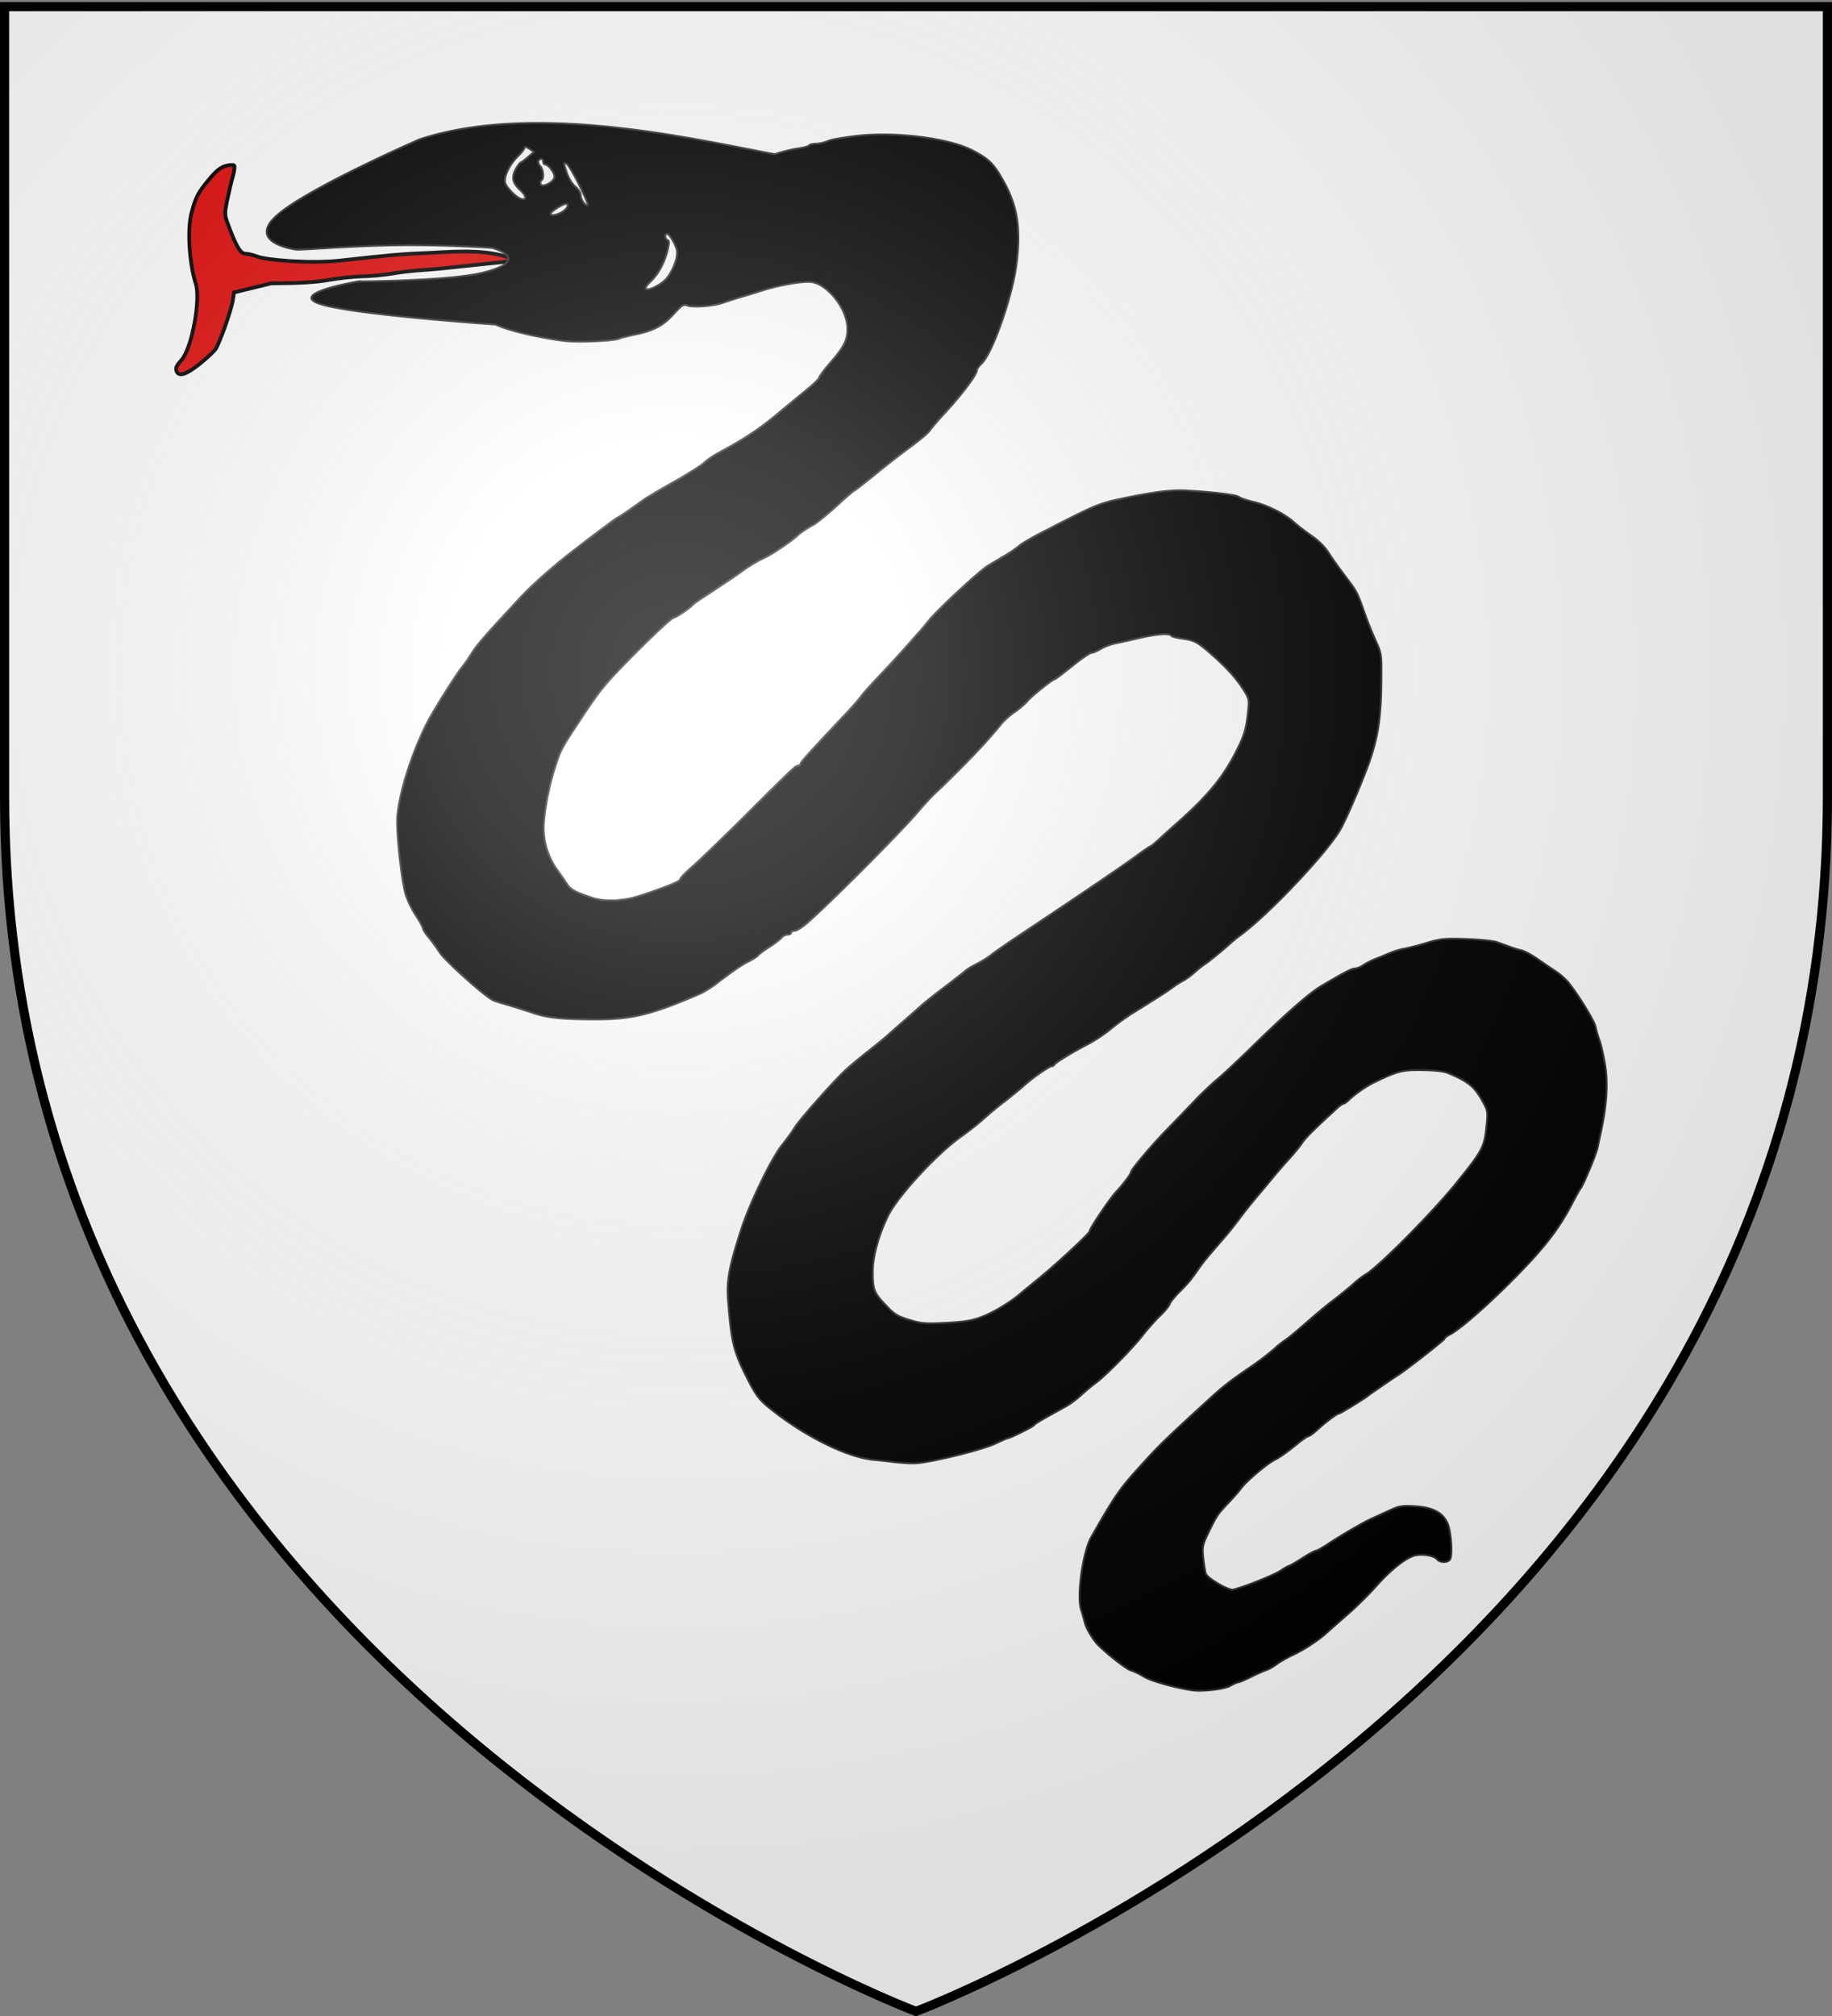 <svg xmlns="http://www.w3.org/2000/svg" xmlns:xlink="http://www.w3.org/1999/xlink" width="600" height="660" version="1.0"><rect width="100%" height="100%" fill="#808080" stroke="none"/><desc>Flag of Canton of Valais (Wallis)</desc><defs><radialGradient xlink:href="#b" id="c" cx="221.445" cy="226.331" r="300" fx="221.445" fy="226.331" gradientTransform="matrix(1.353 0 0 1.349 -77.63 -85.747)" gradientUnits="userSpaceOnUse"/><linearGradient id="b"><stop offset="0" style="stop-color:white;stop-opacity:.314"/><stop offset=".19" style="stop-color:white;stop-opacity:.251"/><stop offset=".6" style="stop-color:#6b6b6b;stop-opacity:.125"/><stop offset="1" style="stop-color:black;stop-opacity:.125"/></linearGradient></defs><g style="opacity:1;display:inline"><path d="M300 658.5s298.5-112.32 298.5-397.772V2.176H1.5v258.552C1.5 546.18 300 658.5 300 658.5" style="fill:#fff;fill-opacity:1;fill-rule:evenodd;stroke:none;stroke-width:1px;stroke-linecap:butt;stroke-linejoin:miter;stroke-opacity:1"/><path d="m1850.37-204.035-2.612 1.24-37.017 3.905c-2.607.275-7.9.625-11.75.924s-10.15 1.086-14 1.75-10.6 1.28-15 1.367c-4.4.088-12.5.948-18 1.91-7.227 1.265-15.734 1.77-30.669 1.821l-19.826 4.841-.622 4.153c-.754 5.022-6.917 22.546-9.104 25.884-.864 1.319-4.697 4.906-8.519 7.972-7.05 5.657-11.163 6.987-12.315 3.984-.684-1.783-.185-2.932 2.637-6.073 5.45-6.063 10.306-32.105 7.57-40.592-3.478-10.792-4.577-28.973-2.275-37.642 2.269-8.548 3.428-10.755 9.457-18 3.618-4.346 6.03-6.291 8.723-7.035 2.048-.566 4.077-.675 4.508-.244s.136 3.01-.656 5.73c-.791 2.72-2.145 8.42-3.006 12.666-1.542 7.595-1.528 7.824.822 14.067 4.115 10.935 6.292 14.507 8.833 14.494 1.256-.006 4.083.674 6.283 1.511 5.03 1.914 28.267 3.95 44.745 2.11 26.907-3.006 32.295-3.467 47.5-4.067 17.585-1.001 31.192-1.654 44.293 3.324z" style="fill:#e20909;stroke:#000;stroke-width:2;stroke-miterlimit:4;stroke-dasharray:none;stroke-opacity:1" transform="matrix(.615 0 0 .615 -969.783 210.3)"/><path d="M1767.589-192.11s48.538-.24 66.425-4.698c17.886-4.458 16.575-9.582 5.122-13.135-.292-.09-25.349-1.78-50.877-1.44-26.256.35-53.026 2.813-53.922 2.259 0 0-26.532-3.47-10.029-18.136 16.504-14.665 76.042-40.525 76.042-40.525 61.685-20.26 147.237.14 189.142 7.944 3.942-1.331 9.53-2.723 12.417-3.094 2.887-.37 5.5-1.08 5.809-1.579.308-.498 1.854-.906 3.436-.906s4.143-.493 5.69-1.095c3.065-1.19 3.691-1.32 13.316-2.737 20.771-3.058 51.367.452 64.758 7.429 8.907 4.64 11.444 7.236 16.954 17.345 7.017 12.872 8.756 25.07 6.24 43.767-2.36 17.53-12.75 46.934-18.49 52.326-1.354 1.272-2.463 2.797-2.465 3.389-.008 2.473-7.841 12.922-17.497 23.34-3.3 3.56-6.695 7.526-7.544 8.815-.85 1.288-5.427 5.172-10.173 8.631-4.745 3.46-13.017 9.89-18.382 14.29s-10.54 8.45-11.5 9-4.161 3.25-7.114 6c-6.05 5.633-13.467 11.748-15.16 12.5-1.343.595-6.915 4.232-7.627 4.977-2.702 2.826-13.81 10.42-18.094 12.37-2.973 1.353-7.656 4.08-10.406 6.061-4.65 3.35-13.489 9.302-23 15.49-2.2 1.43-4.45 3.077-5 3.659-1.995 2.108-8.052 6.171-10.225 6.858-1.224.387-10.158 8.664-19.853 18.394-15.664 15.719-18.774 19.419-27.899 33.19-12.065 18.21-11.918 17.943-15.006 27.266-3.126 9.438-5.563 21.438-6.187 30.473-.609 8.79 2.005 17.766 7.285 25.03 1.893 2.602 4.214 5.95 5.157 7.44 1.795 2.832 5.148 4.598 14.05 7.396 6.287 1.976 16.098 1.488 24.365-1.213 13.854-4.527 21.813-7.764 21.813-8.874 0-.67 2.813-3.625 6.25-6.569 3.438-2.943 16.226-15.273 28.42-27.4 25.735-25.595 26.748-26.548 28.22-26.548.61 0 1.11-.413 1.11-.917 0-.847 5.15-6.54 23.588-26.074 3.899-4.13 7.78-8.543 8.627-9.805.846-1.263 5.081-6.018 9.411-10.566s10.799-11.571 14.374-15.607 6.96-7.831 7.52-8.434c.562-.604 2.79-3.28 4.952-5.946 4.872-6.01 26.96-26.439 31.52-29.151 1.849-1.1 5.87-3.495 8.935-5.323 3.065-1.827 6.49-4.179 7.613-5.226 1.122-1.048 6.522-4.212 12-7.032 29.692-15.285 30.043-15.43 44.96-18.527 14.232-2.955 24.182-4.19 31-3.848 14.123.71 27.626 2.315 28.988 3.446.77.638 4.129 1.798 7.466 2.576 7.611 1.776 16.938 6.438 21.965 10.98 2.123 1.918 6.399 5.21 9.501 7.316 3.412 2.315 6.913 5.83 8.86 8.894 1.771 2.786 5.804 8.453 8.963 12.592 6.132 8.037 6.22 8.206 10.264 19.652 1.457 4.125 4.077 10.65 5.821 14.5 3.138 6.924 3.17 7.16 3.022 21.87-.187 18.485-1.588 28.322-5.857 41.13-3.076 9.228-11.84 29.928-15.666 37-6.414 11.857-38.096 45.495-53.429 56.727-1.706 1.25-4.181 3.26-5.5 4.466-3.86 3.53-11.42 9.683-13.892 11.307-1.255.825-3.683 2.77-5.395 4.321-1.71 1.552-4.461 3.53-6.111 4.395s-4.125 2.445-5.5 3.51c-2.305 1.785-8.212 5.58-21.787 13.996-2.909 1.803-7.858 5.419-11 8.035s-8.638 6.265-12.213 8.108c-7.885 4.064-17.377 9.858-17.833 10.885-.184.412-.724.75-1.2.75-1.405 0-10.1 6.028-15.042 10.427-2.516 2.24-7.234 6.098-10.485 8.573s-8.166 6.552-10.925 9.061c-2.758 2.509-8.01 6.664-11.67 9.233-12.908 9.06-33.872 31.699-39.086 42.206-5.004 10.085-8.2 21.543-8.23 29.5-.038 9.973.544 11.527 6.81 18.173 4.655 4.939 6.295 5.962 12.658 7.895 6.556 1.99 8.6 2.151 19.794 1.553 10.028-.536 13.784-1.18 19.096-3.275 6.306-2.487 14.719-7.573 20.113-12.161 1.375-1.17 5.875-4.88 10-8.246 9.786-7.984 27-23.98 27-25.09 0-1.466 10.547-17.132 14.124-20.98 3.897-4.19 7.876-9.48 7.876-10.468 0-1.259 10.857-14.131 18.71-22.185a2016 2016 0 0 0 14.79-15.352c3.85-4.05 9.445-9.39 12.433-11.864s10.954-9.9 17.702-16.5c18.896-18.481 31.285-29.362 37.865-33.255 12.235-7.24 16.045-9.21 17.846-9.227 1.015-.01 3.04-.84 4.5-1.844s4.229-2.425 6.154-3.158 5.3-2.12 7.5-3.084c2.2-.963 5.8-2.057 8-2.432 2.2-.374 7.644-1.783 12.098-3.132 7.256-2.196 9.439-2.406 21-2.022 7.096.235 14.477.993 16.402 1.683s5.075 1.833 7 2.54 4.685 1.539 6.134 1.848 5.274 2.397 8.5 4.64c3.226 2.241 7.683 5.264 9.903 6.717s5.287 4.235 6.815 6.183c5.722 7.297 13.505 20.13 14.12 23.28.349 1.794 1.236 4.838 1.97 6.763s2.044 7.55 2.912 12.5c1.719 9.807 1.14 21.293-1.761 35l-2.118 10c-.741 3.504-7.34 19.308-8.977 21.5-.615.825-2.631 4.425-4.48 8-7.281 14.087-15.548 24.616-32.984 42.011-13.83 13.797-26.997 25.18-32.284 27.908-1.512.78-2.75 1.757-2.75 2.17 0 .687-20.956 17.084-24.809 19.41-2.041 1.234-14.318 9.667-15.691 10.779-2.318 1.878-15.067 9.709-15.817 9.715-1.017.008-6.924 4.453-11.63 8.752-1.954 1.785-4.018 3.247-4.586 3.25s-3.943 2.412-7.5 5.353c-3.557 2.942-8.042 6.098-9.967 7.013-4.264 2.028-15.267 11.26-18.293 15.35-1.214 1.64-4.397 5.265-7.075 8.055-5.381 5.608-6.177 6.818-10.683 16.234-2.843 5.94-3.052 7.053-2.431 12.93.374 3.537.978 7.236 1.342 8.221.947 2.558 12.174 9.095 14.629 8.517 5.638-1.327 21.826-7.81 25.164-10.079 2.096-1.424 4.142-2.59 4.545-2.59.404 0 3.52-1.8 6.923-4s6.678-4 7.275-4 3.34-1.502 6.095-3.338c6.954-4.636 19.315-11.852 23.509-13.723 1.925-.86 6.183-2.808 9.462-4.331 5.287-2.456 6.823-2.719 13.568-2.323 9.732.57 15.196 3.43 17.606 9.216 1.944 4.667 2.722 17.363 1.178 19.224-1.433 1.726-5.289 1.613-6.792-.198-1.572-1.893-7.088-2.924-11.362-2.122-4.74.889-13.016 7.345-21.16 16.506-3.85 4.33-10.683 11.072-15.185 14.98s-9.452 8.273-11 9.7c-4.282 3.947-12.196 9.122-18.264 11.943-2.996 1.393-6.821 3.578-8.5 4.856-1.678 1.277-4.105 2.656-5.393 3.063s-4.976 2.047-8.194 3.644-6.301 2.904-6.85 2.904c-.55 0-2.488.859-4.307 1.909-3.095 1.787-14.813 3.124-20.335 2.32-9-1.31-21.715-4.886-25.472-7.165-2.475-1.5-5.625-3.016-7-3.367-2.186-.558-11.996-8.135-17.336-13.39-2.786-2.743-6.563-9.028-7.261-12.083-.342-1.498-1.229-4.596-1.97-6.884-2.36-7.286.927-30.791 5.4-38.612 12.397-21.675 14.899-25.35 24.58-36.098 11.53-12.803 13.967-15.184 38.159-37.287 7.994-7.304 11.294-9.858 23.24-17.984 4.042-2.75 9.69-7.167 12.613-9.862 1.194-1.102 3.41-2.814 4.922-3.805s6.44-5.069 10.952-9.061c4.51-3.993 11.17-9.52 14.8-12.284s8.28-6.56 10.334-8.436c2.053-1.876 4.933-4.099 6.4-4.939 6.86-3.929 35.643-32.93 48.605-48.972 13.616-16.852 14.687-18.83 15.792-29.178.9-8.422.836-8.93-1.684-13.56-4.543-8.347-7.588-10.893-18.582-15.533-2.287-.966-7.173-1.53-13.84-1.6-10.719-.112-12.779.404-25.197 6.32-4.544 2.165-10.734 6.454-14.144 9.8-.98.963-2.148 1.75-2.595 1.75-.446 0-1.908 1.006-3.25 2.236-12.53 11.484-16.78 15.71-18.844 18.736-1.323 1.94-4.473 5.787-7 8.547s-6.24 7.035-8.252 9.5a949 949 0 0 1-9 10.787c-2.938 3.467-7.052 8.642-9.143 11.5-2.09 2.857-5.916 7.626-8.5 10.598-8.682 9.983-10.82 12.58-13.25 16.097-4.03 5.826-5.258 7.305-10.103 12.16-2.56 2.564-4.926 5.515-5.257 6.558s-2.578 3.78-4.994 6.082-6.575 6.97-9.244 10.37c-5.759 7.343-19.831 21.619-25.107 25.472-2.06 1.503-5.544 4.409-7.744 6.457s-5.8 4.726-8 5.952-6.811 3.781-10.247 5.678c-3.435 1.898-6.502 3.865-6.816 4.372-.53.857-12.696 6.899-13.893 6.899-.296 0-3.373 1.339-6.838 2.976-7.349 3.472-35.934 10.402-43.206 10.474-2.75.027-7.925-.323-11.5-.78-3.575-.455-7.85-.928-9.5-1.05-14.29-1.059-37.83-12.758-56.707-28.184-4.48-3.66-6.665-6.52-10.16-13.3-8.281-16.06-9.423-20.523-11.214-43.842-.785-10.21.668-17.85 7.228-38.02 4.448-13.674 16.007-37.462 21.514-44.274 2.445-3.025 5.533-7.289 6.862-9.474 2.498-4.108 20.452-24.357 27.066-30.526 2.064-1.925 7.466-6.425 12.004-10 4.539-3.575 8.973-7.175 9.855-8s4.951-4.425 9.045-8c4.093-3.575 8.582-7.529 9.975-8.786s6.807-5.532 12.032-9.5 10.112-7.794 10.86-8.504c.749-.709 3.497-2.371 6.108-3.694s6.048-3.47 7.64-4.772c1.59-1.302 8.742-6.26 15.892-11.018 31.371-20.876 54.943-36.866 61.34-41.608 3.798-2.815 7.168-5.118 7.489-5.118s2.4-1.688 4.618-3.75c2.22-2.063 6.579-6 9.688-8.75 16.233-14.356 24.307-24.138 31.365-38 4.583-9.002 5.468-12.133 6.532-23.115.455-4.694.166-5.609-3.5-11.1-3.989-5.973-9.52-11.844-18.032-19.143-5.883-5.044-7.631-5.892-13.85-6.717-2.857-.379-5.436-1.08-5.731-1.557-.884-1.43-7.369-.952-16.919 1.247-4.95 1.14-10.865 2.458-13.143 2.929-2.28.47-5.654 1.776-7.5 2.902-1.847 1.125-4.037 2.048-4.868 2.05-.83.002-5.425 3.154-10.209 7.004s-8.976 7-9.315 7c-1.112 0-12.185 8.879-14.617 11.721-1.307 1.528-4.31 4.097-6.674 5.707-2.363 1.61-5.443 4.31-6.844 6-7.254 8.746-11.724 13.647-20.893 22.908-5.534 5.59-11.834 11.763-14 13.717-2.165 1.954-6.568 6.679-9.783 10.5-8.768 10.42-47.136 48.896-59.045 59.21-2.69 2.33-5.727 4.237-6.75 4.237s-1.859.45-1.859 1-.845 1-1.878 1-2.495.75-3.25 1.665c-.754.916-3.705 3.161-6.556 4.989s-5.469 3.784-5.818 4.348-2.516 1.972-4.816 3.128c-4.13 2.075-8.19 4.852-17.643 12.065-2.663 2.033-6.574 4.441-8.69 5.353-25.79 11.106-36.147 13.622-55.849 13.571-18.023-.047-25.48-.852-33.5-3.617-3.575-1.232-9.2-3.005-12.5-3.94-3.3-.933-6.9-2.072-8-2.53-4.173-1.737-25.64-20.903-28.711-25.635-1.749-2.693-4.442-6.375-5.984-8.182-1.543-1.807-2.805-3.8-2.805-4.43s-1.836-3.964-4.08-7.408-4.677-8.65-5.407-11.57c-2.3-9.194-4.818-33.652-4.19-40.691 1.167-13.087 7.402-32.892 15.458-49.1 3.365-6.773 16.29-27.366 19.442-30.98.702-.804 2.645-3.623 4.317-6.263 3.364-5.314 6.601-9.035 26.29-30.22 5.884-6.331 16.087-15.469 25.528-22.863 10.496-8.22 25.094-19.17 26.137-19.605.961-.401 7.822-5.098 14.005-9.588 1.65-1.198 8.85-5.46 16-9.472 7.15-4.01 14.35-8.546 16-10.078 1.65-1.531 5.025-3.88 7.5-5.219 14.326-7.75 21.616-12.535 31.112-20.418a3209 3209 0 0 1 16.743-13.81c3.372-2.75 6.134-5.483 6.138-6.072s2.707-4.19 6.006-8c7.331-8.467 9.001-11.818 9.001-18.065 0-10.101-10.14-23.33-18.965-24.742-4.344-.694-17.979 1.708-27.535 4.852-2.2.724-6.7 2.103-10 3.066s-7.718 2.369-9.818 3.125c-4.916 1.77-15.834 2.609-18.878 1.451-2.072-.787-2.974-.224-7.333 4.577-5.632 6.203-10.592 8.815-20.764 10.936-3.883.81-7.347 1.65-7.697 1.866-2.348 1.45-22.233 2.403-29.92 1.433-12.103-1.528-29.26-5.21-36.382-8.681 0 0-74.852-5.104-93.171-10.838s19.892-12.098 19.892-12.098zm164.809-2.287c3.742-5.206 5.762-11.537 4.777-14.971-.984-3.43-3.928-8.052-5.13-8.052-1.352 0-1.054 2.777.348 3.244.97.323.946 1.572-.11 5.833-1.612 6.507-4.85 12.382-8.998 16.326-1.68 1.596-2.834 3.258-2.566 3.693 1.065 1.722 9.067-2.44 11.679-6.073zm-56.142-34.739c2.761-1.631 3.976-4.284 1.961-4.284-1.542 0-8.057 4.122-8.057 5.098 0 1.44 2.946 1.046 6.096-.814zm8.911-14.676c-2.879-5.765-5.858-10.721-6.62-11.014-1.706-.654-1.721-.957.248 4.978.94 2.829 2.856 5.917 4.5 7.25 1.685 1.366 2.865 3.293 2.865 4.679 0 2.318 2.759 6.073 3.74 5.092.276-.277-1.853-5.22-4.733-10.985zm-31.31 3.009c-4.181-3.83-4.728-7.063-1.981-11.713.943-1.597 1.956-2.905 2.25-2.907.293 0 2.028-1.279 3.853-2.84l3.32-2.836-2.57-1.684c-1.673-1.096-2.569-1.275-2.569-.511 0 .644-1.52 2.647-3.376 4.45-4.75 4.614-7.938 11.481-6.75 14.542 1.01 2.603 5.742 7.338 8.126 8.132 3.414 1.137 3.25-1.38-.302-4.633zm18.303-7.114c0-2.194-3.34-6.503-5.039-6.503-.529 0-.961-.675-.961-1.5 0-1.73-1.572-2.001-2.539-.437-.361.584.062 1.857.941 2.828 1.755 1.94 2.154 6.647.642 7.582-.526.325-.713 1.226-.415 2.002.873 2.275 7.371-1.227 7.371-3.972z" style="fill:#000;fill-opacity:1;stroke:#313131;stroke-opacity:1" transform="matrix(.615 0 0 .615 -969.783 210.3)"/></g><path d="M300 658.5s298.5-112.32 298.5-397.772V2.176H1.5v258.552C1.5 546.18 300 658.5 300 658.5" style="opacity:1;fill:url(#c);fill-opacity:1;fill-rule:evenodd;stroke:none;stroke-width:1px;stroke-linecap:butt;stroke-linejoin:miter;stroke-opacity:1"/><path d="M300 658.5S1.5 546.18 1.5 260.728V2.176h597v258.552C598.5 546.18 300 658.5 300 658.5z" style="opacity:1;fill:none;fill-opacity:1;fill-rule:evenodd;stroke:#000;stroke-width:3;stroke-linecap:butt;stroke-linejoin:miter;stroke-miterlimit:4;stroke-dasharray:none;stroke-opacity:1"/></svg>